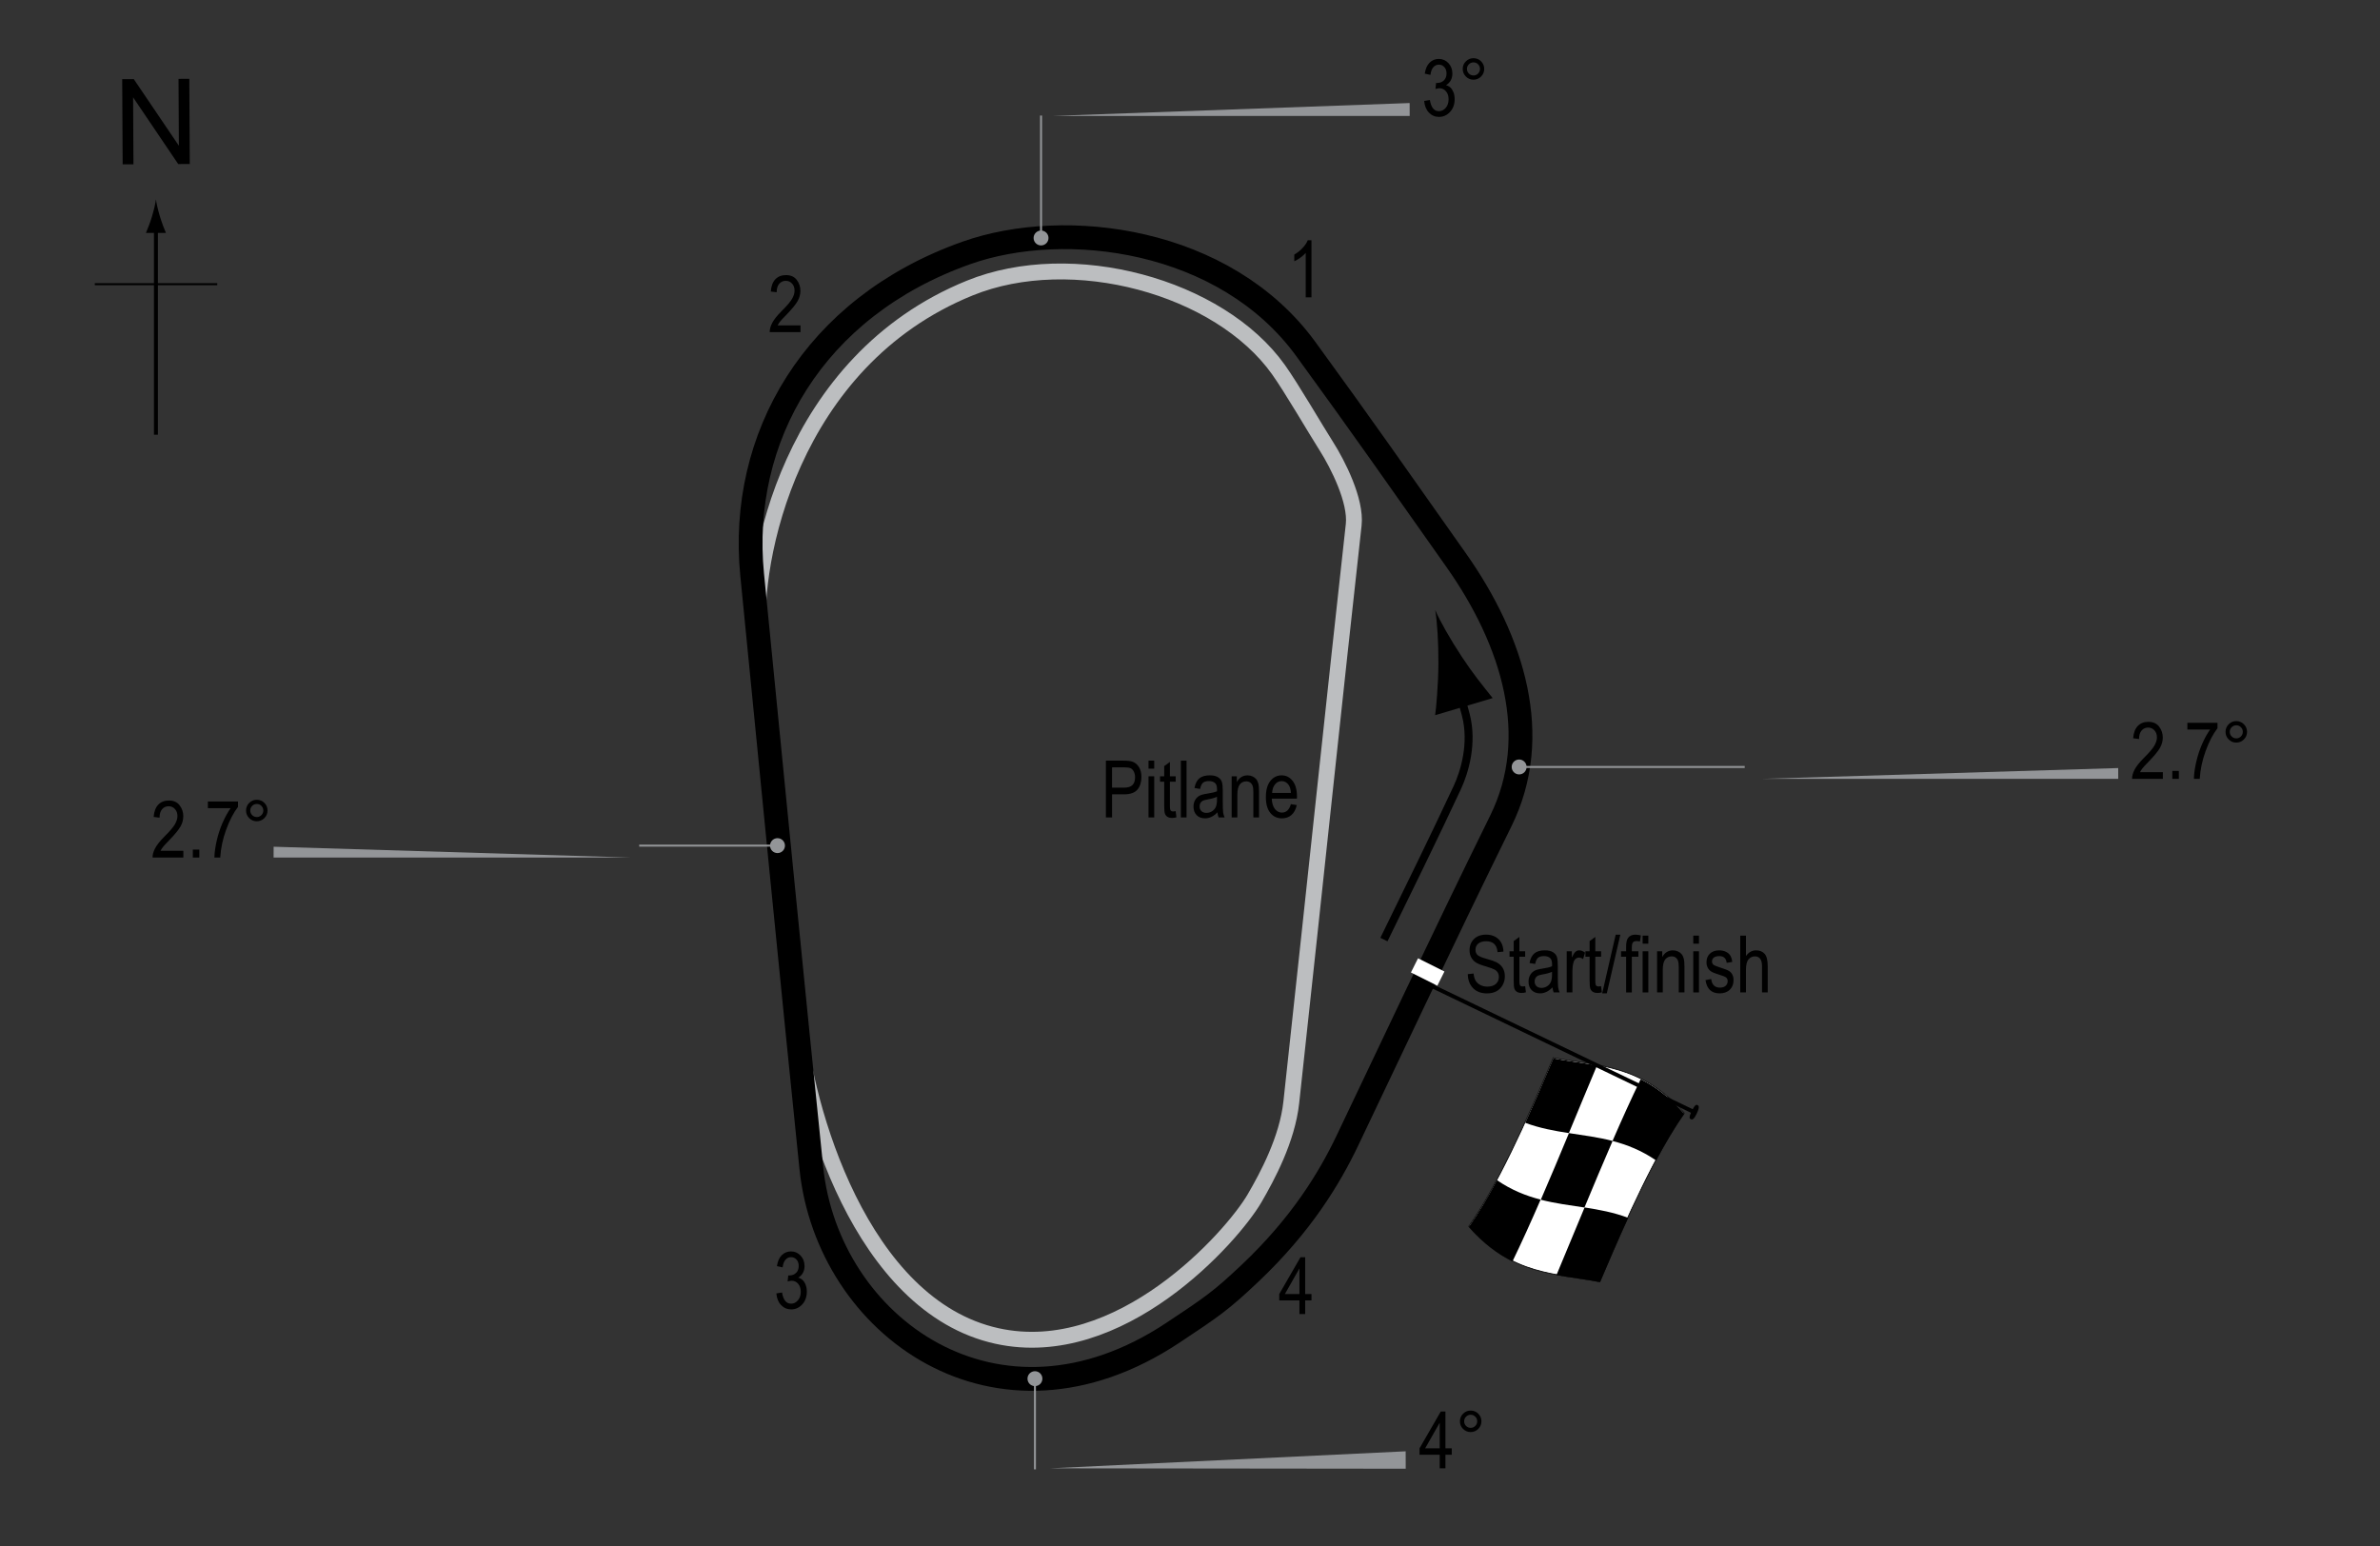 <?xml version="1.0" encoding="UTF-8"?> <!-- Generator: Adobe Illustrator 14.0.0, SVG Export Plug-In . SVG Version: 6.00 Build 43363) --> <svg xmlns="http://www.w3.org/2000/svg" xmlns:xlink="http://www.w3.org/1999/xlink" version="1.1" x="0px" y="0px" width="300px" height="194.917px" viewBox="0 0 300 194.917" xml:space="preserve"><rect x="0" y="0" width="300" height="194.917" fill="#333333" stroke="none"/> <g id="Pitlane"> <path fill="none" stroke="#BCBEC0" stroke-width="2" d="M95.613,80.074c-0.863-9.055,3.887-34.526,26.62-43.762 c12.907-5.244,31.46-0.201,38.922,10.285c1.687,2.37,4.639,7.462,6.051,9.68c1.41,2.219,3.764,6.848,3.428,9.881 c-2.421,21.78-4.639,43.157-7.866,72.802c-0.505,4.65-3.03,9.346-4.637,12.1c-2.824,4.84-16.94,20.772-32.47,17.345 c-17.194-3.797-24.262-28.79-25.208-40.132"></path> </g> <g id="Circuit"> <path fill="none" stroke="#000000" stroke-width="3" d="M164.583,43.976c7.058,9.68,11.697,16.335,18.957,26.62 c7.261,10.285,10.871,22.271,5.646,32.871c-7.058,14.319-15.43,32.112-19.359,40.333c-2.219,4.639-5.75,10.553-12.302,16.74 c-3.631,3.428-4.738,4.182-9.681,7.46c-22.184,14.723-43.514-0.829-45.576-20.77c-1.815-17.546-5.647-56.266-7.462-74.819 c-1.679-17.156,7.664-33.679,27.023-40.535C134.29,27.462,154.401,30.01,164.583,43.976z"></path> </g> <g id="Startline"> <line fill="none" stroke="#FFFFFF" stroke-width="2" x1="178.295" y1="121.693" x2="181.624" y2="123.357"></line> </g> <g id="Banking"> <g> <g> <line fill="none" stroke="#939598" stroke-width="0.25" x1="131.225" y1="14.565" x2="131.225" y2="29.999"></line> <circle fill="#939598" cx="131.225" cy="29.999" r="0.939"></circle> </g> </g> <polygon fill="#939598" points="132.692,14.615 177.692,14.615 177.687,12.988 "></polygon> <g> <path d="M179.519,12.721l0.718-0.117c0.15,0.94,0.53,1.411,1.14,1.411c0.33,0,0.615-0.14,0.856-0.418 c0.241-0.279,0.362-0.641,0.362-1.084c0-0.417-0.11-0.753-0.332-1.007c-0.222-0.255-0.493-0.382-0.815-0.382 c-0.137,0-0.306,0.032-0.508,0.098l0.083-0.771l0.112,0.01c0.356,0,0.646-0.108,0.868-0.326c0.222-0.218,0.333-0.509,0.333-0.872 c0-0.335-0.093-0.604-0.279-0.807c-0.186-0.203-0.412-0.305-0.68-0.305c-0.277,0-0.512,0.106-0.703,0.32 c-0.19,0.213-0.313,0.536-0.364,0.969l-0.718-0.156c0.091-0.612,0.296-1.074,0.615-1.387s0.705-0.469,1.157-0.469 c0.476,0,0.879,0.176,1.211,0.527c0.332,0.351,0.498,0.793,0.498,1.327c0,0.325-0.07,0.613-0.211,0.863 c-0.141,0.251-0.338,0.447-0.59,0.591c0.233,0.064,0.426,0.172,0.578,0.322c0.152,0.149,0.275,0.35,0.37,0.6 c0.094,0.251,0.141,0.53,0.141,0.84c0,0.656-0.193,1.194-0.581,1.612s-0.852,0.627-1.392,0.627c-0.501,0-0.926-0.183-1.274-0.547 S179.568,13.336,179.519,12.721z"></path> <path d="M184.377,8.688c0-0.374,0.133-0.693,0.398-0.957c0.265-0.264,0.583-0.396,0.954-0.396c0.378,0,0.698,0.132,0.962,0.396 s0.396,0.583,0.396,0.957s-0.133,0.694-0.397,0.959c-0.266,0.266-0.586,0.398-0.96,0.398c-0.371,0-0.689-0.132-0.954-0.396 C184.51,9.386,184.377,9.065,184.377,8.688z M184.91,8.688c0,0.228,0.081,0.422,0.241,0.584c0.162,0.16,0.356,0.241,0.584,0.241 c0.225,0,0.418-0.081,0.578-0.241c0.162-0.162,0.242-0.356,0.242-0.584s-0.08-0.422-0.242-0.584 c-0.16-0.16-0.354-0.241-0.578-0.241c-0.228,0-0.422,0.081-0.584,0.241C184.991,8.266,184.91,8.46,184.91,8.688z"></path> </g> <g> <g> <line fill="none" stroke="#939598" stroke-width="0.25" x1="130.455" y1="185.22" x2="130.455" y2="173.787"></line> <circle fill="#939598" cx="130.455" cy="173.787" r="0.94"></circle> </g> </g> <polygon fill="#939598" points="132.339,185.088 177.191,185.138 177.185,182.943 "></polygon> <g> <path d="M181.475,185.088v-1.714h-2.543v-0.806l2.676-4.639h0.59v4.639h0.797v0.806h-0.797v1.714H181.475z M181.475,182.569 v-3.228l-1.834,3.228H181.475z"></path> <path d="M184.024,179.161c0-0.374,0.133-0.693,0.398-0.957s0.584-0.396,0.955-0.396c0.377,0,0.697,0.132,0.961,0.396 s0.396,0.583,0.396,0.957s-0.133,0.694-0.398,0.96c-0.266,0.265-0.586,0.397-0.959,0.397c-0.371,0-0.689-0.132-0.955-0.396 S184.024,179.539,184.024,179.161z M184.557,179.161c0,0.228,0.08,0.423,0.24,0.583c0.162,0.162,0.357,0.242,0.584,0.242 c0.225,0,0.418-0.08,0.578-0.242c0.162-0.16,0.242-0.355,0.242-0.583s-0.08-0.423-0.242-0.583 c-0.16-0.162-0.354-0.242-0.578-0.242c-0.227,0-0.422,0.08-0.584,0.242C184.637,178.738,184.557,178.933,184.557,179.161z"></path> </g> <g> <g> <line fill="none" stroke="#939598" stroke-width="0.25" x1="219.921" y1="96.679" x2="191.488" y2="96.679"></line> <circle fill="#939598" cx="191.488" cy="96.679" r="0.94"></circle> </g> </g> <polygon fill="#939598" points="222.004,98.179 267.004,98.179 267,96.817 "></polygon> <g> <path d="M272.63,97.334v0.845h-3.882c-0.01-0.342,0.094-0.725,0.311-1.148c0.216-0.423,0.612-0.923,1.188-1.5 c0.674-0.671,1.115-1.189,1.323-1.556c0.208-0.367,0.313-0.708,0.313-1.024c0-0.365-0.106-0.662-0.32-0.892 c-0.213-0.229-0.476-0.345-0.788-0.345c-0.335,0-0.61,0.124-0.825,0.372c-0.215,0.249-0.322,0.604-0.322,1.068l-0.742-0.093 c0.052-0.687,0.246-1.203,0.584-1.551c0.336-0.346,0.78-0.52,1.33-0.52c0.599,0,1.053,0.202,1.359,0.605 c0.309,0.403,0.462,0.861,0.462,1.376c0,0.455-0.12,0.893-0.361,1.311s-0.698,0.976-1.372,1.673 c-0.43,0.439-0.707,0.739-0.832,0.899c-0.126,0.159-0.228,0.319-0.306,0.479H272.63z"></path> <path d="M273.822,98.179v-1.001h0.82v1.001H273.822z"></path> <path d="M275.721,91.958v-0.845h3.794v0.684c-0.566,0.735-1.064,1.693-1.494,2.874c-0.43,1.18-0.677,2.349-0.742,3.508h-0.737 c0.01-0.599,0.104-1.297,0.285-2.095c0.18-0.798,0.428-1.558,0.742-2.28c0.315-0.723,0.654-1.338,1.019-1.846H275.721z"></path> <path d="M280.531,92.251c0-0.374,0.133-0.693,0.397-0.957c0.266-0.264,0.584-0.396,0.955-0.396c0.378,0,0.698,0.132,0.962,0.396 s0.396,0.583,0.396,0.957s-0.133,0.694-0.398,0.959c-0.265,0.266-0.585,0.398-0.959,0.398c-0.371,0-0.689-0.132-0.955-0.396 C280.664,92.949,280.531,92.629,280.531,92.251z M281.063,92.251c0,0.228,0.08,0.422,0.242,0.584 c0.16,0.16,0.355,0.241,0.583,0.241c0.225,0,0.417-0.081,0.579-0.241c0.16-0.162,0.241-0.356,0.241-0.584 s-0.081-0.422-0.241-0.584c-0.162-0.16-0.354-0.241-0.579-0.241c-0.228,0-0.423,0.081-0.583,0.241 C281.143,91.829,281.063,92.023,281.063,92.251z"></path> </g> <g> <g> <line fill="none" stroke="#939598" stroke-width="0.25" x1="80.57" y1="106.595" x2="98.004" y2="106.595"></line> <circle fill="#939598" cx="98.004" cy="106.595" r="0.94"></circle> </g> </g> <polygon fill="#939598" points="79.487,108.095 34.487,108.095 34.492,106.734 "></polygon> <g> <path d="M23.114,107.251v0.845h-3.882c-0.01-0.342,0.094-0.725,0.311-1.148c0.216-0.423,0.612-0.923,1.188-1.5 c0.674-0.671,1.115-1.189,1.323-1.556c0.208-0.367,0.313-0.708,0.313-1.024c0-0.365-0.106-0.662-0.32-0.892 c-0.213-0.229-0.476-0.345-0.788-0.345c-0.335,0-0.61,0.124-0.825,0.372c-0.215,0.249-0.322,0.604-0.322,1.068l-0.742-0.093 c0.052-0.687,0.246-1.203,0.584-1.551c0.336-0.346,0.78-0.52,1.33-0.52c0.599,0,1.053,0.202,1.359,0.605 c0.309,0.403,0.462,0.861,0.462,1.376c0,0.455-0.12,0.893-0.361,1.311s-0.698,0.976-1.372,1.673 c-0.43,0.439-0.707,0.739-0.832,0.899c-0.126,0.159-0.228,0.319-0.306,0.479H23.114z"></path> <path d="M24.305,108.096v-1.001h0.82v1.001H24.305z"></path> <path d="M26.205,101.875v-0.845h3.794v0.684c-0.566,0.735-1.064,1.693-1.494,2.874c-0.43,1.18-0.677,2.349-0.742,3.508h-0.737 c0.01-0.599,0.104-1.297,0.285-2.095c0.18-0.798,0.428-1.558,0.742-2.28c0.315-0.723,0.654-1.338,1.019-1.846H26.205z"></path> <path d="M31.014,102.168c0-0.374,0.133-0.693,0.397-0.957c0.266-0.264,0.584-0.396,0.955-0.396c0.378,0,0.698,0.132,0.962,0.396 s0.396,0.583,0.396,0.957s-0.133,0.694-0.398,0.959c-0.265,0.266-0.585,0.398-0.959,0.398c-0.371,0-0.689-0.132-0.955-0.396 C31.147,102.866,31.014,102.546,31.014,102.168z M31.546,102.168c0,0.228,0.08,0.422,0.242,0.584 c0.16,0.16,0.355,0.241,0.583,0.241c0.225,0,0.417-0.081,0.579-0.241c0.16-0.162,0.241-0.356,0.241-0.584 s-0.081-0.422-0.241-0.584c-0.162-0.16-0.354-0.241-0.579-0.241c-0.228,0-0.423,0.081-0.583,0.241 C31.626,101.746,31.546,101.94,31.546,102.168z"></path> </g> </g> <g id="Flag_x2C__North"> <g> <g> <path fill="#FFFFFF" stroke="#000000" stroke-width="0.1" d="M185.143,154.592c3.548-5.055,7.097-12.857,10.645-21.252 c5.501,1.068,11.003,0.713,16.504,6.961c-3.548,5.057-7.097,12.859-10.645,21.256 C196.146,160.487,190.644,160.84,185.143,154.592z"></path> <path d="M203.256,143.825c1.183-2.721,2.366-5.342,3.549-7.781c1.834,0.916,3.668,2.268,5.502,4.355 c-1.183,1.682-2.365,3.67-3.548,5.885C206.925,145.02,205.09,144.299,203.256,143.825z"></path> <path d="M192.255,141.534c1.183-2.588,2.366-5.322,3.549-8.121c1.834,0.355,3.668,0.553,5.502,0.893 c-1.184,2.811-2.367,5.678-3.551,8.525C195.922,142.549,194.088,142.217,192.255,141.534z"></path> <path d="M194.22,151.231c1.183-2.725,2.365-5.551,3.548-8.398c1.834,0.281,3.668,0.512,5.502,0.986 c-1.183,2.723-2.366,5.547-3.549,8.393C197.887,151.93,196.054,151.702,194.22,151.231z"></path> <path d="M185.148,154.661c1.184-1.686,2.366-3.678,3.55-5.895c1.833,1.26,3.667,1.977,5.5,2.449 c-1.183,2.725-2.364,5.346-3.547,7.787C188.817,158.09,186.982,156.743,185.148,154.661z"></path> <path d="M196.19,160.733c1.183-2.814,2.365-5.684,3.548-8.529c1.833,0.283,3.667,0.621,5.5,1.311 c-1.183,2.584-2.366,5.314-3.549,8.111C199.856,161.266,198.023,161.067,196.19,160.733z"></path> </g> </g> <line fill="#FFFFFF" stroke="#000000" stroke-width="0.5" x1="213.773" y1="140.295" x2="180.638" y2="124.367"></line> <path d="M213.121,141.075c-0.175-0.082-0.262-0.213,0.12-1.008c0.383-0.793,0.557-0.85,0.733-0.768 c0.174,0.088,0.283,0.279-0.101,1.072C213.493,141.167,213.295,141.161,213.121,141.075z"></path> <g> <path fill="none" stroke="#000000" d="M174.444,118.438c2.75-5.625,6.375-13,9.25-19.167c0.914-1.96,2-5.583,1.073-9.159 c-0.327-1.264-0.956-3.474-0.956-3.474"></path> <path d="M184.275,82.807c1.423,2.161,2.543,3.511,3.876,5.19l-7.251,2.156c0.12-0.779,0.401-3.878,0.411-6.465 c0.013-2.773-0.147-5.238-0.404-6.789C181.54,78.337,182.751,80.49,184.275,82.807z"></path> </g> <g> <g> <g> <line fill="none" stroke="#000000" stroke-width="0.5" x1="19.655" y1="54.798" x2="19.655" y2="28.515"></line> <path d="M19.143,27.334c-0.25,0.827-0.479,1.364-0.746,2.027h2.522c-0.113-0.237-0.496-1.2-0.746-2.027 c-0.268-0.885-0.45-1.687-0.516-2.207C19.592,25.648,19.41,26.45,19.143,27.334z"></path> </g> </g> </g> <line fill="none" stroke="#000000" stroke-width="0.25" x1="11.95" y1="35.824" x2="27.385" y2="35.824"></line> <g> <path d="M15.461,20.716L15.404,9.979l1.458-0.008l5.685,8.4l-0.045-8.43l1.362-0.007L23.92,20.67l-1.458,0.008l-5.685-8.407 l0.045,8.438L15.461,20.716z"></path> </g> </g> <g id="Labels"> <g> <path d="M139.399,103.04v-7.158h2.212c0.521,0,0.905,0.045,1.152,0.137c0.339,0.124,0.608,0.353,0.811,0.688 s0.303,0.747,0.303,1.235c0,0.645-0.164,1.17-0.493,1.577s-0.896,0.61-1.704,0.61h-1.504v2.91H139.399z M140.175,99.285h1.519 c0.479,0,0.828-0.108,1.05-0.325s0.332-0.543,0.332-0.979c0-0.283-0.055-0.526-0.164-0.728c-0.108-0.202-0.24-0.34-0.395-0.415 c-0.155-0.075-0.435-0.112-0.838-0.112h-1.504V99.285z"></path> <path d="M144.77,96.892v-1.011h0.718v1.011H144.77z M144.77,103.04v-5.186h0.718v5.186H144.77z"></path> <path d="M148.193,102.253l0.098,0.776c-0.198,0.052-0.378,0.078-0.537,0.078c-0.251,0-0.452-0.05-0.605-0.149 s-0.258-0.235-0.314-0.408c-0.058-0.172-0.086-0.516-0.086-1.03v-2.983h-0.527v-0.684h0.527V96.57l0.718-0.527v1.812h0.728v0.684 h-0.728v3.032c0,0.28,0.021,0.46,0.063,0.542c0.062,0.117,0.178,0.176,0.347,0.176 C147.957,102.288,148.063,102.276,148.193,102.253z"></path> <path d="M148.847,103.04v-7.158h0.718v7.158H148.847z"></path> <path d="M153.461,102.4c-0.241,0.25-0.491,0.439-0.752,0.566s-0.53,0.19-0.811,0.19c-0.442,0-0.796-0.133-1.06-0.4 s-0.396-0.626-0.396-1.079c0-0.299,0.062-0.565,0.186-0.796s0.293-0.412,0.508-0.542s0.54-0.226,0.977-0.288 c0.586-0.086,1.016-0.188,1.289-0.308l0.005-0.225c0-0.355-0.063-0.604-0.19-0.747c-0.179-0.208-0.454-0.313-0.825-0.313 c-0.335,0-0.586,0.069-0.752,0.208s-0.288,0.4-0.366,0.783l-0.708-0.117c0.101-0.557,0.305-0.962,0.613-1.216 c0.307-0.254,0.747-0.381,1.32-0.381c0.446,0,0.796,0.084,1.05,0.251s0.414,0.375,0.481,0.623c0.066,0.248,0.1,0.609,0.1,1.084 v1.172c0,0.82,0.016,1.337,0.047,1.55c0.03,0.213,0.092,0.421,0.183,0.623h-0.752C153.533,102.86,153.484,102.647,153.461,102.4z M153.403,100.437c-0.264,0.13-0.656,0.241-1.177,0.332c-0.303,0.052-0.515,0.111-0.635,0.178s-0.214,0.161-0.281,0.283 c-0.066,0.122-0.1,0.263-0.1,0.422c0,0.248,0.076,0.445,0.229,0.593s0.364,0.222,0.635,0.222c0.257,0,0.491-0.067,0.7-0.2 c0.211-0.133,0.367-0.312,0.472-0.535s0.156-0.548,0.156-0.974V100.437z"></path> <path d="M155.253,103.04v-5.186h0.649v0.732c0.156-0.285,0.347-0.498,0.572-0.638c0.227-0.141,0.485-0.211,0.778-0.211 c0.227,0,0.438,0.045,0.631,0.134s0.35,0.207,0.468,0.352c0.119,0.145,0.207,0.333,0.266,0.564s0.088,0.586,0.088,1.064v3.188 h-0.718v-3.158c0-0.381-0.032-0.66-0.098-0.836c-0.065-0.176-0.167-0.312-0.305-0.408c-0.139-0.096-0.299-0.144-0.481-0.144 c-0.345,0-0.62,0.129-0.825,0.386s-0.308,0.699-0.308,1.325v2.835H155.253z"></path> <path d="M162.719,101.37l0.742,0.112c-0.124,0.553-0.348,0.971-0.671,1.252c-0.324,0.282-0.726,0.422-1.204,0.422 c-0.603,0-1.09-0.229-1.462-0.686c-0.373-0.458-0.56-1.117-0.56-1.98c0-0.895,0.188-1.578,0.563-2.048 c0.377-0.47,0.853-0.706,1.429-0.706c0.55,0,1.009,0.231,1.377,0.693s0.552,1.131,0.552,2.007l-0.005,0.234h-3.174 c0.029,0.583,0.164,1.022,0.405,1.318s0.534,0.444,0.879,0.444C162.131,102.434,162.507,102.079,162.719,101.37z M160.351,99.949 h2.373c-0.032-0.449-0.129-0.785-0.288-1.006c-0.231-0.322-0.525-0.483-0.884-0.483c-0.322,0-0.598,0.134-0.825,0.403 S160.374,99.493,160.351,99.949z"></path> </g> <g> <path d="M185.014,122.795l0.732-0.078c0.039,0.394,0.128,0.701,0.266,0.92c0.139,0.22,0.337,0.396,0.594,0.53s0.547,0.2,0.869,0.2 c0.462,0,0.821-0.113,1.076-0.338c0.256-0.226,0.384-0.519,0.384-0.88c0-0.211-0.046-0.396-0.14-0.553 c-0.092-0.158-0.232-0.287-0.42-0.388c-0.187-0.101-0.591-0.243-1.213-0.427c-0.554-0.165-0.947-0.33-1.182-0.496 s-0.417-0.377-0.547-0.632s-0.195-0.544-0.195-0.867c0-0.58,0.188-1.053,0.562-1.421s0.879-0.552,1.514-0.552 c0.437,0,0.817,0.086,1.146,0.259c0.326,0.172,0.58,0.42,0.762,0.742c0.18,0.322,0.277,0.702,0.29,1.138l-0.747,0.068 c-0.039-0.465-0.178-0.811-0.418-1.035c-0.238-0.225-0.575-0.337-1.008-0.337c-0.439,0-0.774,0.099-1.006,0.295 s-0.347,0.452-0.347,0.764c0,0.29,0.085,0.514,0.254,0.674c0.169,0.159,0.55,0.321,1.143,0.484c0.579,0.16,0.985,0.299,1.22,0.417 c0.358,0.183,0.628,0.423,0.811,0.721c0.183,0.298,0.274,0.653,0.274,1.066c0,0.41-0.096,0.783-0.288,1.119 c-0.192,0.337-0.453,0.593-0.783,0.769c-0.331,0.175-0.729,0.263-1.194,0.263c-0.726,0-1.305-0.218-1.735-0.654 C185.254,124.131,185.031,123.541,185.014,122.795z"></path> <path d="M192.246,124.313l0.098,0.776c-0.198,0.052-0.378,0.078-0.537,0.078c-0.251,0-0.452-0.05-0.605-0.149 s-0.258-0.235-0.315-0.408c-0.057-0.172-0.085-0.516-0.085-1.03v-2.983h-0.527v-0.684h0.527v-1.284l0.718-0.527v1.812h0.728v0.684 h-0.728v3.032c0,0.28,0.021,0.46,0.063,0.542c0.062,0.117,0.178,0.176,0.347,0.176 C192.009,124.348,192.116,124.336,192.246,124.313z"></path> <path d="M195.693,124.46c-0.241,0.25-0.491,0.439-0.752,0.566s-0.53,0.19-0.811,0.19c-0.442,0-0.796-0.133-1.06-0.4 s-0.396-0.626-0.396-1.079c0-0.299,0.062-0.565,0.186-0.796s0.293-0.412,0.508-0.542s0.54-0.226,0.977-0.288 c0.586-0.086,1.016-0.188,1.289-0.308l0.005-0.225c0-0.355-0.063-0.604-0.19-0.747c-0.179-0.208-0.454-0.313-0.825-0.313 c-0.335,0-0.586,0.069-0.752,0.208s-0.288,0.4-0.366,0.783l-0.708-0.117c0.101-0.557,0.305-0.962,0.613-1.216 c0.307-0.254,0.747-0.381,1.32-0.381c0.446,0,0.796,0.084,1.05,0.251s0.414,0.375,0.481,0.623c0.066,0.248,0.1,0.609,0.1,1.084 v1.172c0,0.82,0.016,1.337,0.047,1.55c0.03,0.213,0.092,0.421,0.183,0.623h-0.752C195.764,124.92,195.715,124.708,195.693,124.46z M195.634,122.497c-0.264,0.13-0.656,0.241-1.177,0.332c-0.303,0.052-0.515,0.111-0.635,0.178s-0.214,0.161-0.281,0.283 c-0.066,0.122-0.1,0.263-0.1,0.422c0,0.248,0.076,0.445,0.229,0.593s0.364,0.222,0.635,0.222c0.257,0,0.491-0.067,0.7-0.2 c0.211-0.133,0.367-0.312,0.472-0.535s0.156-0.548,0.156-0.974V122.497z"></path> <path d="M197.485,125.1v-5.186h0.649v0.786c0.166-0.365,0.318-0.606,0.456-0.725c0.139-0.119,0.294-0.178,0.467-0.178 c0.241,0,0.486,0.094,0.737,0.283l-0.244,0.815c-0.179-0.127-0.354-0.19-0.522-0.19c-0.153,0-0.293,0.054-0.42,0.161 s-0.217,0.257-0.269,0.449c-0.091,0.335-0.137,0.692-0.137,1.069v2.715H197.485z"></path> <path d="M201.816,124.313l0.098,0.776c-0.198,0.052-0.378,0.078-0.537,0.078c-0.251,0-0.452-0.05-0.605-0.149 s-0.258-0.235-0.315-0.408c-0.057-0.172-0.085-0.516-0.085-1.03v-2.983h-0.527v-0.684h0.527v-1.284l0.718-0.527v1.812h0.728v0.684 h-0.728v3.032c0,0.28,0.021,0.46,0.063,0.542c0.062,0.117,0.178,0.176,0.347,0.176 C201.58,124.348,201.686,124.336,201.816,124.313z"></path> <path d="M201.958,125.217l1.7-7.397h0.586l-1.705,7.397H201.958z"></path> <path d="M204.975,125.1v-4.502h-0.64v-0.684h0.64v-0.552c0-0.407,0.042-0.712,0.127-0.916s0.215-0.359,0.39-0.466 s0.394-0.161,0.658-0.161c0.206,0,0.431,0.031,0.676,0.093l-0.107,0.762c-0.149-0.033-0.291-0.049-0.425-0.049 c-0.215,0-0.369,0.056-0.461,0.168c-0.094,0.112-0.14,0.326-0.14,0.642v0.479h0.83v0.684h-0.83v4.502H204.975z"></path> <path d="M207.055,118.952v-1.011h0.718v1.011H207.055z M207.055,125.1v-5.186h0.718v5.186H207.055z"></path> <path d="M208.876,125.1v-5.186h0.649v0.732c0.156-0.285,0.347-0.498,0.572-0.638c0.227-0.141,0.485-0.211,0.778-0.211 c0.227,0,0.438,0.045,0.631,0.134s0.35,0.207,0.468,0.352c0.119,0.145,0.207,0.333,0.266,0.564s0.088,0.586,0.088,1.064v3.188 h-0.718v-3.158c0-0.381-0.032-0.66-0.098-0.836c-0.065-0.176-0.167-0.312-0.306-0.408c-0.138-0.096-0.298-0.144-0.48-0.144 c-0.345,0-0.62,0.129-0.825,0.386s-0.308,0.699-0.308,1.325v2.835H208.876z"></path> <path d="M213.437,118.952v-1.011h0.718v1.011H213.437z M213.437,125.1v-5.186h0.718v5.186H213.437z"></path> <path d="M214.98,123.547l0.718-0.137c0.042,0.366,0.157,0.639,0.346,0.816c0.188,0.179,0.438,0.268,0.75,0.268 c0.313,0,0.554-0.077,0.724-0.232c0.171-0.155,0.256-0.351,0.256-0.588c0-0.205-0.073-0.365-0.22-0.479 c-0.101-0.078-0.345-0.176-0.732-0.293c-0.56-0.172-0.935-0.319-1.123-0.439s-0.335-0.282-0.439-0.483s-0.156-0.431-0.156-0.688 c0-0.443,0.142-0.802,0.425-1.079s0.676-0.415,1.177-0.415c0.315,0,0.594,0.057,0.832,0.171c0.24,0.114,0.423,0.267,0.55,0.459 s0.215,0.467,0.264,0.825l-0.703,0.117c-0.065-0.566-0.373-0.85-0.923-0.85c-0.313,0-0.545,0.063-0.698,0.187 c-0.153,0.125-0.229,0.285-0.229,0.479c0,0.191,0.073,0.342,0.22,0.453c0.089,0.064,0.35,0.168,0.783,0.311 c0.597,0.189,0.982,0.34,1.157,0.453s0.312,0.266,0.409,0.46c0.097,0.194,0.146,0.425,0.146,0.692 c0,0.496-0.157,0.897-0.471,1.203c-0.314,0.307-0.743,0.46-1.287,0.46C215.734,125.217,215.143,124.66,214.98,123.547z"></path> <path d="M219.36,125.1v-7.158h0.718v2.568c0.169-0.238,0.36-0.416,0.573-0.535c0.214-0.119,0.449-0.178,0.706-0.178 c0.452,0,0.81,0.144,1.071,0.432c0.263,0.288,0.394,0.816,0.394,1.584v3.286h-0.718v-3.286c0-0.449-0.08-0.771-0.239-0.967 s-0.379-0.293-0.659-0.293c-0.313,0-0.578,0.125-0.799,0.376c-0.219,0.25-0.329,0.695-0.329,1.333v2.837H219.36z"></path> </g> <g> <path d="M165.309,37.48h-0.723v-5.601c-0.166,0.195-0.389,0.395-0.669,0.598s-0.537,0.357-0.771,0.461v-0.85 c0.397-0.228,0.748-0.506,1.052-0.835c0.305-0.329,0.519-0.649,0.643-0.962h0.469V37.48z"></path> </g> <g> <path d="M100.903,41.021v0.845h-3.882c-0.01-0.342,0.094-0.725,0.31-1.148c0.216-0.424,0.613-0.923,1.189-1.5 c0.674-0.671,1.115-1.19,1.323-1.557s0.313-0.708,0.313-1.024c0-0.365-0.106-0.662-0.32-0.892 c-0.213-0.23-0.476-0.345-0.789-0.345c-0.335,0-0.61,0.124-0.825,0.373c-0.215,0.248-0.322,0.604-0.322,1.068l-0.742-0.093 c0.052-0.687,0.247-1.204,0.583-1.55s0.78-0.52,1.331-0.52c0.599,0,1.052,0.202,1.36,0.605c0.308,0.404,0.461,0.862,0.461,1.376 c0,0.456-0.121,0.892-0.361,1.31c-0.241,0.418-0.698,0.976-1.372,1.673c-0.43,0.439-0.707,0.739-0.833,0.899 s-0.227,0.319-0.305,0.479H100.903z"></path> </g> <g> <path d="M97.86,163.04l0.718-0.117c0.15,0.94,0.53,1.411,1.14,1.411c0.33,0,0.615-0.14,0.856-0.418 c0.242-0.279,0.362-0.641,0.362-1.084c0-0.417-0.111-0.753-0.332-1.007c-0.221-0.255-0.493-0.382-0.815-0.382 c-0.137,0-0.306,0.032-0.508,0.098l0.083-0.771l0.113,0.01c0.356,0,0.645-0.108,0.868-0.326c0.222-0.218,0.333-0.509,0.333-0.872 c0-0.335-0.093-0.604-0.279-0.807s-0.413-0.305-0.681-0.305c-0.277,0-0.511,0.106-0.702,0.32 c-0.191,0.213-0.313,0.536-0.365,0.969l-0.718-0.156c0.091-0.612,0.296-1.074,0.615-1.387s0.705-0.469,1.157-0.469 c0.475,0,0.879,0.176,1.211,0.527c0.332,0.351,0.498,0.793,0.498,1.327c0,0.325-0.07,0.613-0.211,0.863 c-0.141,0.251-0.338,0.447-0.59,0.591c0.233,0.064,0.426,0.172,0.578,0.322c0.152,0.149,0.276,0.35,0.37,0.6 c0.094,0.251,0.141,0.53,0.141,0.84c0,0.656-0.194,1.194-0.581,1.612s-0.851,0.627-1.392,0.627c-0.501,0-0.926-0.183-1.274-0.547 S97.909,163.655,97.86,163.04z"></path> </g> <g> <path d="M163.795,165.638v-1.714h-2.544v-0.806l2.676-4.639h0.591v4.639h0.796v0.806h-0.796v1.714H163.795z M163.795,163.119 v-3.228l-1.834,3.228H163.795z"></path> </g> </g> </svg> 